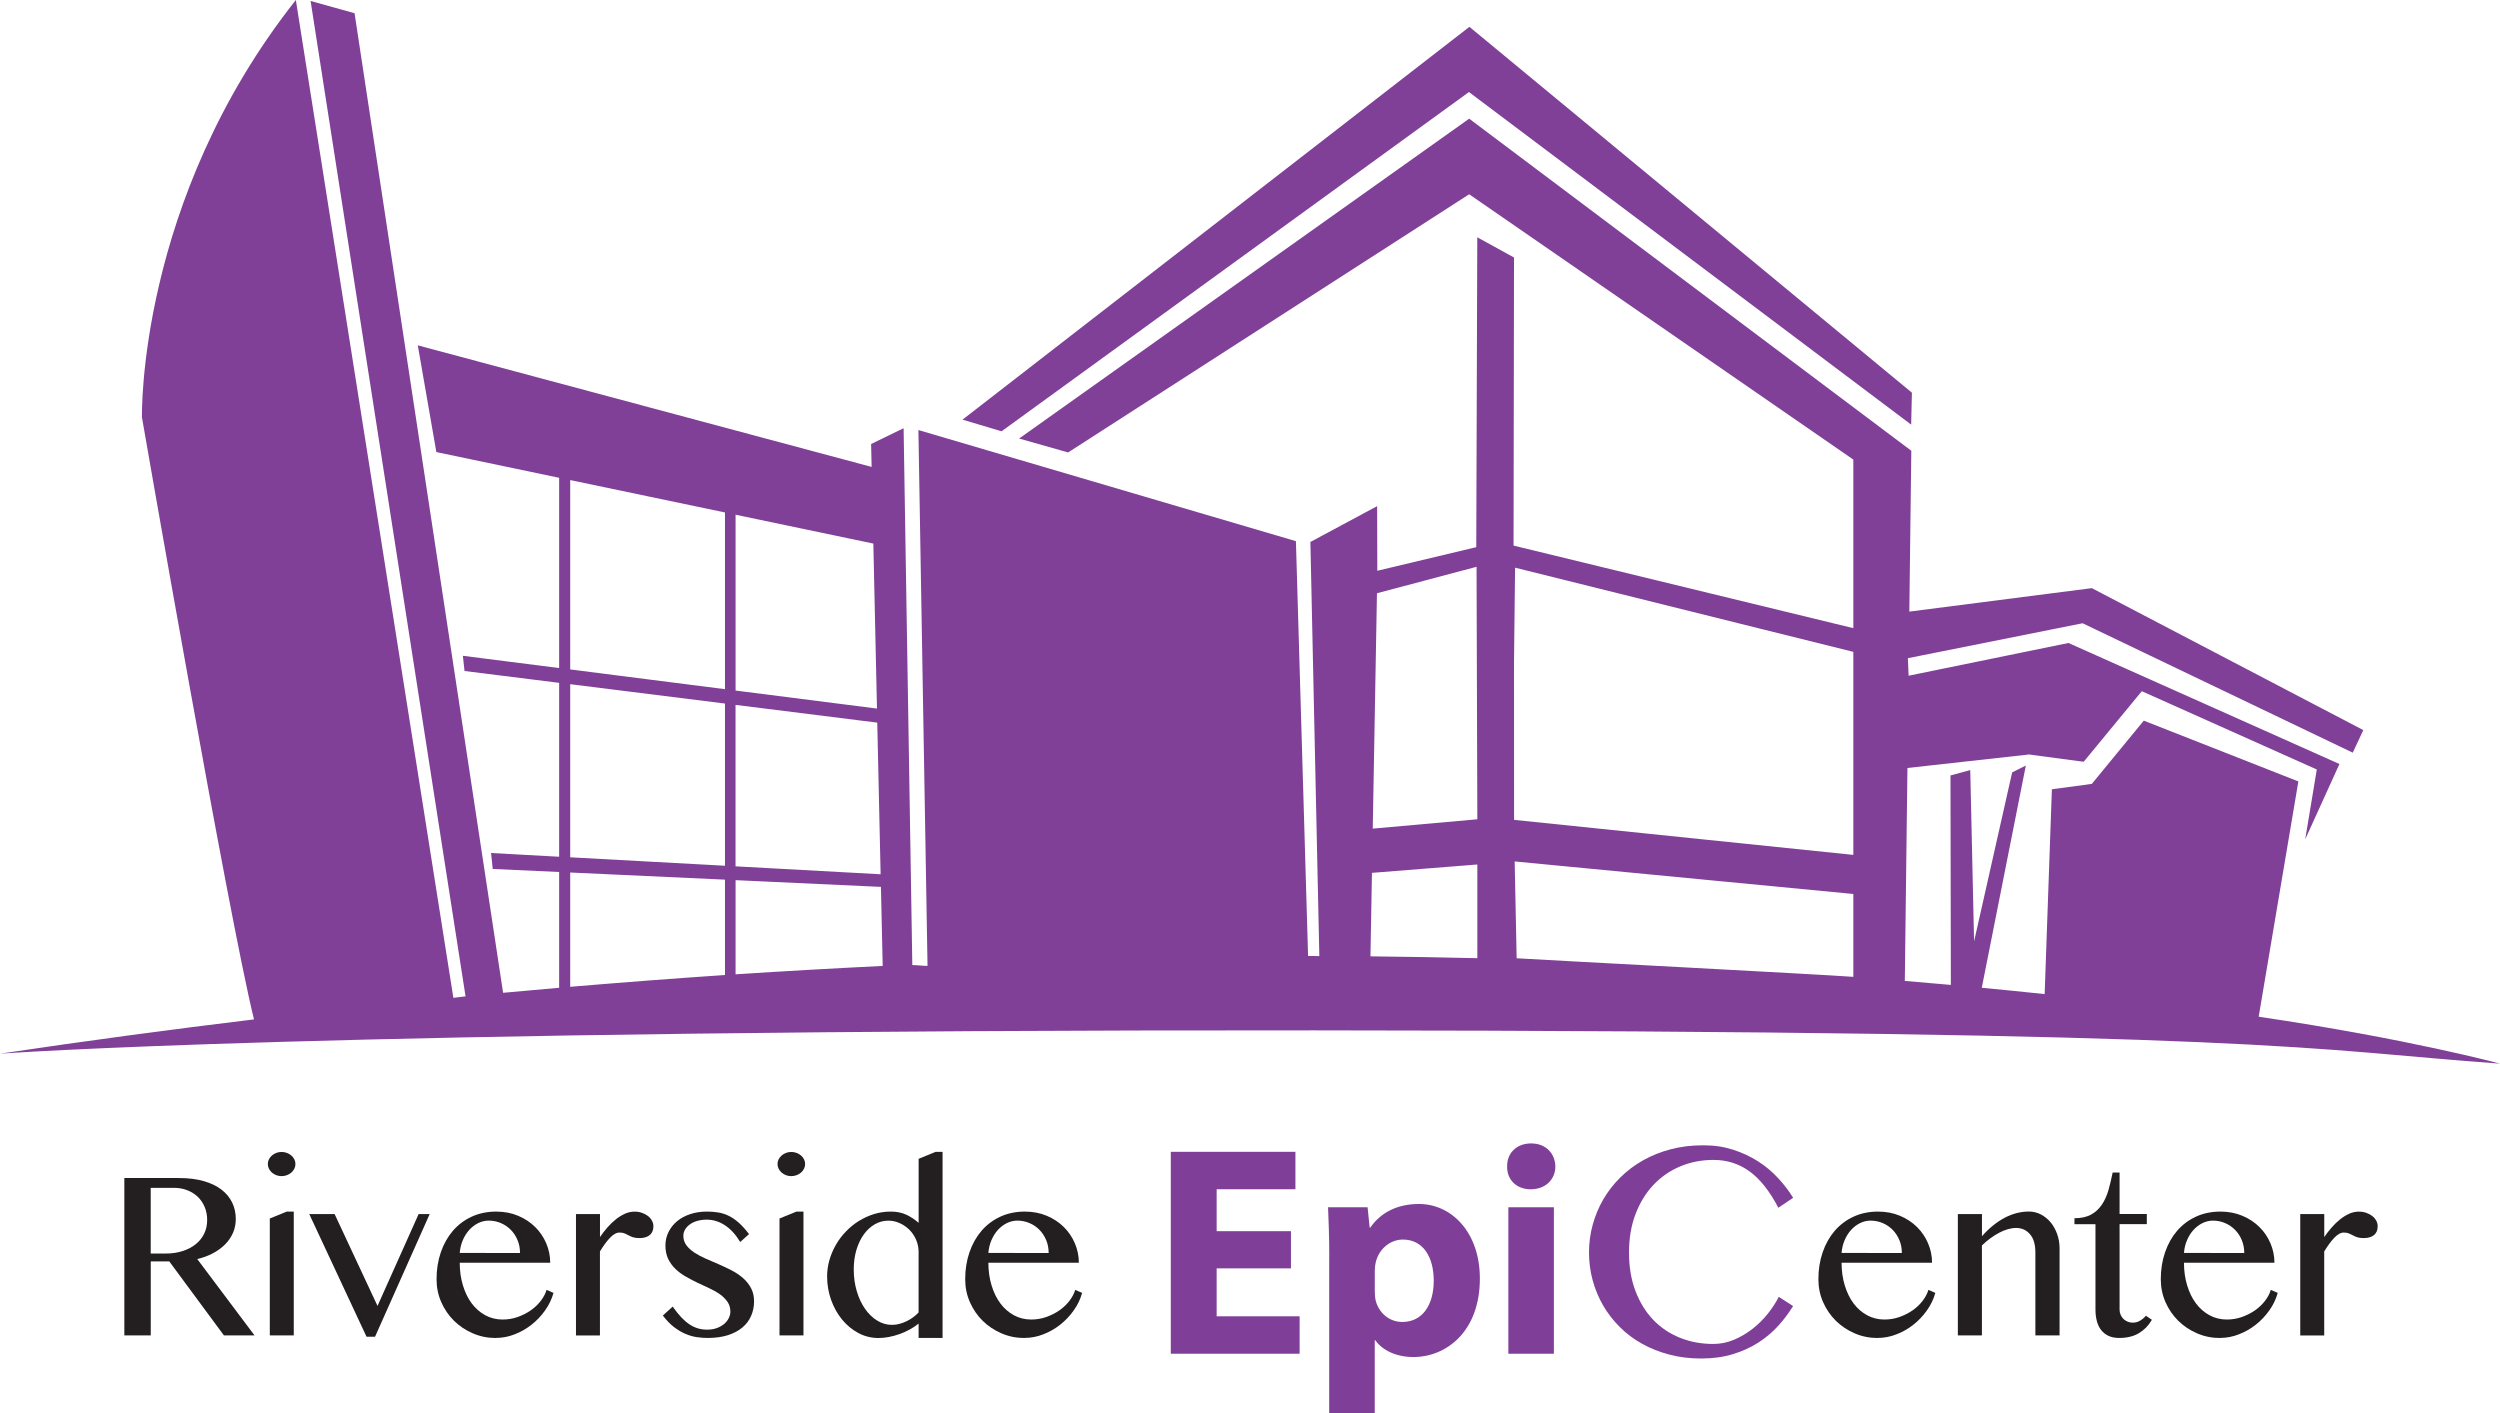 <?xml version="1.0" encoding="UTF-8"?>
<svg id="Layer_2" data-name="Layer 2" xmlns="http://www.w3.org/2000/svg" viewBox="0 0 542.43 306.59">
  <defs>
    <style>
      .cls-1 {
        fill: #7f3f98;
      }

      .cls-2 {
        fill: #231f20;
      }

      .cls-3 {
        fill: #804098;
      }
    </style>
  </defs>
  <g id="Riverside_EpiCenter_Logo" data-name="Riverside EpiCenter Logo">
    <g id="_2-EpiCenter_Color_on_Black" data-name="2-EpiCenter Color on Black">
      <g>
        <g>
          <g>
            <path class="cls-2" d="M26.97,255.6h11.81c2.06,0,3.86.22,5.41.66,1.54.44,2.83,1.06,3.86,1.85,1.03.79,1.8,1.73,2.33,2.82.52,1.08.78,2.27.78,3.57,0,1.06-.2,2.05-.6,2.98-.4.92-.97,1.76-1.7,2.5-.74.75-1.62,1.39-2.65,1.94-1.03.55-2.17.97-3.41,1.26l12.43,16.57h-6.64l-11.86-16.06h-4.02v16.06h-5.73v-34.14ZM32.7,271.98h3.31c1.29,0,2.48-.17,3.57-.52,1.09-.34,2.03-.83,2.83-1.46.8-.63,1.43-1.39,1.87-2.29.45-.9.67-1.91.67-3.02,0-1.01-.18-1.95-.54-2.8s-.86-1.6-1.49-2.21c-.64-.61-1.4-1.09-2.28-1.43-.88-.35-1.85-.52-2.89-.52h-5.05v14.24Z"/>
            <path class="cls-2" d="M61.09,249.94c.41,0,.8.07,1.16.21s.69.33.96.56c.27.24.49.51.65.83.16.32.24.66.24,1.02s-.08.7-.24,1.02-.38.6-.65.84c-.27.24-.59.42-.96.56s-.76.21-1.16.21-.79-.07-1.15-.21-.67-.33-.94-.56c-.27-.24-.49-.52-.65-.84s-.24-.66-.24-1.02.08-.7.24-1.02c.16-.32.38-.59.65-.83.27-.24.58-.42.94-.56s.74-.21,1.15-.21ZM58.54,264.38l3.68-1.5h1.52v26.86h-5.2v-25.37Z"/>
            <path class="cls-2" d="M72.6,263.42l9.31,19.93,8.92-19.93h2.4l-11.86,26.62h-1.84l-12.43-26.62h5.49Z"/>
            <path class="cls-2" d="M107.61,290.31c-1.78,0-3.45-.33-5.01-1.01-1.56-.67-2.93-1.58-4.09-2.73-1.17-1.15-2.09-2.5-2.77-4.05-.68-1.54-1.02-3.2-1.02-4.96,0-2.11.31-4.06.93-5.86s1.5-3.35,2.62-4.66c1.13-1.3,2.49-2.33,4.08-3.06,1.59-.73,3.36-1.1,5.31-1.1,1.73,0,3.32.3,4.76.91,1.44.6,2.67,1.42,3.7,2.44,1.03,1.02,1.83,2.2,2.4,3.54.57,1.34.86,2.74.86,4.21h-19.63c0,1.76.23,3.4.69,4.91.46,1.51,1.09,2.82,1.91,3.91s1.8,1.95,2.94,2.57c1.14.62,2.39.93,3.75.93,1.14,0,2.24-.18,3.28-.55,1.04-.37,1.99-.85,2.84-1.44.85-.59,1.57-1.28,2.17-2.06s1.02-1.57,1.26-2.39l1.5.66c-.38,1.36-.98,2.63-1.83,3.81-.84,1.19-1.82,2.22-2.94,3.1-1.12.88-2.34,1.58-3.68,2.09-1.33.52-2.68.77-4.03.77ZM112.83,271.87c0-.99-.17-1.92-.53-2.78s-.83-1.6-1.45-2.23c-.61-.63-1.33-1.12-2.16-1.48s-1.71-.54-2.66-.54c-.78,0-1.54.18-2.27.54-.73.36-1.37.85-1.94,1.47-.56.62-1.03,1.36-1.4,2.22-.37.86-.59,1.78-.67,2.78l13.06.02Z"/>
            <path class="cls-2" d="M124.98,263.42h5.2v4.98c.5-.73,1.05-1.44,1.64-2.11.59-.67,1.2-1.25,1.84-1.76.64-.5,1.3-.9,1.97-1.2s1.37-.44,2.07-.44c.57,0,1.1.09,1.59.26.49.17.92.4,1.29.68.37.29.66.62.87,1.01.21.38.32.79.32,1.21,0,.85-.27,1.49-.8,1.93-.53.43-1.27.65-2.22.65-.59,0-1.06-.06-1.41-.18-.35-.12-.67-.26-.96-.42s-.57-.29-.87-.42c-.29-.12-.66-.18-1.1-.18-.34,0-.69.1-1.04.31-.35.2-.7.49-1.05.86-.35.37-.71.8-1.07,1.3s-.72,1.04-1.08,1.63v18.23h-5.2v-26.32Z"/>
            <path class="cls-2" d="M153.54,288.49c.72,0,1.38-.11,1.98-.33.61-.22,1.12-.51,1.56-.87s.77-.78,1.02-1.25c.24-.47.37-.96.37-1.44,0-.8-.2-1.5-.6-2.1-.4-.59-.93-1.13-1.59-1.62-.66-.48-1.42-.92-2.27-1.31-.85-.39-1.71-.8-2.59-1.21-.87-.42-1.74-.87-2.58-1.35-.85-.48-1.61-1.04-2.27-1.67s-1.19-1.36-1.59-2.18c-.4-.83-.6-1.8-.6-2.93,0-1.06.23-2.04.68-2.94s1.07-1.67,1.86-2.33c.79-.66,1.74-1.17,2.84-1.53,1.1-.37,2.31-.55,3.62-.55.87,0,1.68.06,2.45.19.77.12,1.51.36,2.24.71.73.35,1.45.84,2.18,1.48.73.64,1.48,1.47,2.27,2.5l-1.91,1.72c-1-1.64-2.11-2.85-3.35-3.65-1.23-.8-2.55-1.2-3.96-1.2-.74,0-1.41.1-2.04.28s-1.15.44-1.59.76-.78.69-1.03,1.11c-.25.42-.37.87-.37,1.35,0,.78.22,1.47.66,2.06.44.59,1.02,1.12,1.74,1.59s1.54.91,2.45,1.31c.92.4,1.85.81,2.82,1.22.96.42,1.9.86,2.82,1.34.92.47,1.73,1.03,2.45,1.65.72.63,1.3,1.36,1.74,2.18.44.82.66,1.79.66,2.88s-.21,2.16-.63,3.13c-.42.97-1.04,1.81-1.88,2.52s-1.88,1.27-3.15,1.68-2.74.61-4.42.61c-.77,0-1.56-.06-2.37-.18-.81-.12-1.63-.36-2.45-.71-.83-.35-1.65-.85-2.48-1.48s-1.63-1.47-2.41-2.5l2.13-1.93c.64.9,1.25,1.66,1.84,2.29.59.63,1.18,1.14,1.78,1.54.6.4,1.22.7,1.86.89.64.19,1.34.28,2.1.28Z"/>
            <path class="cls-2" d="M171.68,249.94c.41,0,.8.07,1.16.21s.69.33.96.56c.27.24.49.51.65.83.16.32.24.66.24,1.02s-.08.7-.24,1.02-.38.6-.65.84c-.27.24-.59.42-.96.56s-.76.21-1.16.21-.79-.07-1.15-.21-.67-.33-.94-.56c-.27-.24-.49-.52-.65-.84s-.24-.66-.24-1.02.08-.7.24-1.02c.16-.32.38-.59.65-.83.27-.24.58-.42.94-.56s.74-.21,1.15-.21ZM169.13,264.38l3.68-1.5h1.52v26.86h-5.2v-25.37Z"/>
            <path class="cls-2" d="M199.32,287.17c-.6.49-1.26.93-1.96,1.31-.7.38-1.44.71-2.19.98-.76.27-1.53.48-2.31.63-.77.15-1.53.22-2.27.22-1.55,0-3-.36-4.35-1.08-1.35-.72-2.52-1.69-3.53-2.92-1-1.22-1.8-2.64-2.38-4.26-.58-1.62-.87-3.32-.87-5.12,0-1.19.17-2.37.5-3.53.34-1.16.8-2.26,1.4-3.3s1.31-2,2.16-2.88c.84-.88,1.78-1.65,2.81-2.29s2.13-1.15,3.3-1.51c1.17-.36,2.39-.54,3.66-.54s2.39.23,3.36.68c.97.45,1.85,1.04,2.67,1.77v-13.9l3.65-1.5h1.54v40.37h-5.2v-3.14ZM199.32,271.78c0-1.03-.19-1.97-.57-2.83-.38-.86-.89-1.59-1.51-2.19-.62-.6-1.32-1.07-2.11-1.41-.78-.34-1.58-.5-2.38-.5-1.05,0-2.02.26-2.93.78s-1.7,1.25-2.38,2.18-1.21,2.05-1.61,3.34c-.39,1.3-.59,2.73-.59,4.28,0,1.67.22,3.23.65,4.7.43,1.46,1.03,2.74,1.78,3.82.75,1.09,1.63,1.95,2.64,2.57,1,.63,2.08.94,3.22.94.55,0,1.1-.07,1.65-.22s1.07-.34,1.57-.59c.5-.24.97-.53,1.41-.86s.83-.67,1.15-1.03v-12.99Z"/>
            <path class="cls-2" d="M222.31,290.31c-1.78,0-3.45-.33-5.01-1.01-1.56-.67-2.93-1.58-4.09-2.73-1.17-1.15-2.09-2.5-2.77-4.05-.68-1.54-1.02-3.2-1.02-4.96,0-2.11.31-4.06.93-5.86.62-1.8,1.5-3.35,2.62-4.66,1.13-1.3,2.49-2.33,4.08-3.06,1.59-.73,3.36-1.1,5.31-1.1,1.73,0,3.32.3,4.76.91,1.44.6,2.67,1.42,3.7,2.44,1.03,1.02,1.83,2.2,2.4,3.54.57,1.34.86,2.74.86,4.21h-19.63c0,1.76.23,3.4.69,4.91.46,1.51,1.09,2.82,1.91,3.91.82,1.1,1.8,1.95,2.94,2.57,1.14.62,2.39.93,3.75.93,1.14,0,2.24-.18,3.28-.55,1.04-.37,1.99-.85,2.84-1.44.85-.59,1.57-1.28,2.17-2.06s1.02-1.57,1.26-2.39l1.5.66c-.38,1.36-.98,2.63-1.83,3.81-.84,1.19-1.82,2.22-2.94,3.1-1.12.88-2.34,1.58-3.68,2.09-1.33.52-2.68.77-4.03.77ZM227.53,271.87c0-.99-.17-1.92-.53-2.78s-.83-1.6-1.45-2.23c-.61-.63-1.33-1.12-2.16-1.48s-1.71-.54-2.66-.54c-.78,0-1.54.18-2.27.54-.73.36-1.37.85-1.94,1.47-.56.62-1.03,1.36-1.4,2.22-.37.86-.59,1.78-.67,2.78l13.06.02Z"/>
          </g>
          <g>
            <path class="cls-1" d="M280.1,275.2h-16.12v10.4h18v8.12h-27.95v-43.81h27.04v8.12h-17.09v9.1h16.12v8.06Z"/>
            <path class="cls-1" d="M288.41,272.6c0-4.16-.13-7.73-.26-10.66h8.58l.45,4.42h.13c2.34-3.38,5.98-5.13,10.59-5.13,6.95,0,13.19,6.04,13.19,16.18,0,11.57-7.34,17.03-14.43,17.03-3.83,0-6.82-1.56-8.25-3.64h-.13v15.79h-9.88v-33.99ZM298.29,280.07c0,.78.06,1.5.19,2.08.65,2.66,2.92,4.68,5.78,4.68,4.29,0,6.82-3.57,6.82-8.97,0-5.07-2.27-8.91-6.69-8.91-2.79,0-5.26,2.08-5.91,5.01-.13.52-.19,1.17-.19,1.76v4.35Z"/>
            <path class="cls-1" d="M337.47,253.1c0,2.73-2.08,4.94-5.33,4.94s-5.2-2.21-5.13-4.94c-.07-2.86,2.01-5.01,5.2-5.01s5.2,2.15,5.26,5.01ZM327.27,293.72v-31.78h9.88v31.78h-9.88Z"/>
            <path class="cls-1" d="M353.45,271.77c0,3.11.46,5.89,1.4,8.34.93,2.45,2.21,4.53,3.84,6.24,1.63,1.7,3.56,3,5.79,3.9,2.23.9,4.65,1.35,7.25,1.35,1.54,0,3.04-.3,4.47-.9,1.44-.6,2.77-1.39,4.01-2.35,1.24-.96,2.34-2.05,3.32-3.27s1.78-2.45,2.41-3.7l3.11,2c-.91,1.48-1.98,2.91-3.22,4.28-1.24,1.37-2.67,2.58-4.3,3.63-1.63,1.05-3.47,1.89-5.52,2.52-2.05.63-4.35.95-6.88.95s-4.73-.28-6.88-.84c-2.16-.56-4.14-1.34-5.95-2.35-1.81-1.01-3.43-2.22-4.85-3.64s-2.63-2.97-3.62-4.68c-.98-1.7-1.74-3.53-2.27-5.47-.53-1.95-.79-3.95-.79-6.03s.27-4.09.81-6.04c.54-1.96,1.31-3.8,2.31-5.52,1.01-1.72,2.24-3.31,3.7-4.74,1.46-1.44,3.1-2.67,4.93-3.7,1.83-1.03,3.84-1.83,6.01-2.4,2.18-.57,4.51-.85,6.98-.85s4.51.31,6.49.95c1.98.63,3.79,1.48,5.43,2.52,1.64,1.05,3.09,2.26,4.36,3.64,1.27,1.37,2.36,2.8,3.27,4.28l-3.21,2.16c-1.86-3.57-3.93-6.2-6.22-7.87-2.28-1.67-4.91-2.51-7.87-2.51-2.56,0-4.95.47-7.17,1.39-2.22.93-4.16,2.26-5.81,4-1.65,1.74-2.95,3.84-3.9,6.32-.95,2.47-1.43,5.27-1.43,8.38Z"/>
          </g>
          <g>
            <path class="cls-2" d="M407.43,290.31c-1.78,0-3.45-.33-5.01-1.01-1.56-.67-2.93-1.58-4.09-2.73-1.17-1.15-2.09-2.5-2.77-4.05-.68-1.54-1.02-3.2-1.02-4.96,0-2.11.31-4.06.93-5.86.62-1.8,1.5-3.35,2.62-4.66,1.13-1.3,2.49-2.33,4.08-3.06,1.59-.73,3.36-1.1,5.31-1.1,1.73,0,3.32.3,4.76.91,1.44.6,2.67,1.42,3.7,2.44,1.03,1.02,1.83,2.2,2.4,3.54.57,1.34.86,2.74.86,4.21h-19.63c0,1.76.23,3.4.69,4.91.46,1.51,1.09,2.82,1.91,3.91.82,1.1,1.8,1.95,2.94,2.57,1.14.62,2.39.93,3.75.93,1.14,0,2.24-.18,3.28-.55,1.04-.37,1.99-.85,2.84-1.44.85-.59,1.57-1.28,2.17-2.06.6-.78,1.02-1.57,1.26-2.39l1.5.66c-.38,1.36-.98,2.63-1.83,3.81-.84,1.19-1.82,2.22-2.94,3.1-1.12.88-2.34,1.58-3.68,2.09-1.33.52-2.68.77-4.03.77ZM412.65,271.87c0-.99-.17-1.92-.53-2.78s-.83-1.6-1.45-2.23c-.61-.63-1.33-1.12-2.16-1.48s-1.71-.54-2.66-.54c-.78,0-1.54.18-2.27.54-.73.36-1.37.85-1.94,1.47-.56.62-1.03,1.36-1.4,2.22-.37.86-.59,1.78-.67,2.78l13.06.02Z"/>
            <path class="cls-2" d="M424.81,263.42h5.22v4.8c1.58-1.78,3.24-3.11,4.95-4.01,1.71-.89,3.46-1.34,5.25-1.34.91,0,1.78.21,2.58.63.81.42,1.51.99,2.11,1.7s1.07,1.57,1.42,2.54.53,2,.53,3.1v18.9h-5.25v-18.01c0-1.73-.39-3.05-1.18-3.95-.78-.9-1.79-1.35-3.01-1.35-.56,0-1.14.09-1.77.27s-1.25.43-1.89.77c-.64.33-1.27.73-1.91,1.2-.64.47-1.25.98-1.84,1.56v19.51h-5.22v-26.32Z"/>
            <path class="cls-2" d="M466.89,286.38c-.7,1.21-1.63,2.17-2.79,2.87-1.16.7-2.59,1.05-4.29,1.05-.88,0-1.65-.15-2.29-.44-.65-.3-1.18-.71-1.61-1.25s-.74-1.18-.94-1.94c-.2-.75-.31-1.58-.31-2.5v-18.55h-4.56v-1.3c1.47,0,2.68-.27,3.63-.8.95-.53,1.72-1.25,2.33-2.16.6-.9,1.08-1.96,1.42-3.15.34-1.19.64-2.46.91-3.8h1.5v8.99h5.91v2.21h-5.91v18.55c0,.39.07.76.22,1.1.15.35.35.64.6.9.25.25.56.45.91.6.35.15.72.22,1.12.22.59,0,1.12-.14,1.6-.43.48-.29.9-.64,1.26-1.07l1.3.88Z"/>
            <path class="cls-2" d="M481.72,290.31c-1.78,0-3.45-.33-5.01-1.01-1.56-.67-2.93-1.58-4.09-2.73-1.17-1.15-2.09-2.5-2.77-4.05-.68-1.54-1.02-3.2-1.02-4.96,0-2.11.31-4.06.93-5.86.62-1.8,1.5-3.35,2.62-4.66,1.13-1.3,2.49-2.33,4.08-3.06,1.59-.73,3.36-1.1,5.31-1.1,1.73,0,3.32.3,4.76.91,1.44.6,2.67,1.42,3.7,2.44,1.03,1.02,1.83,2.2,2.4,3.54.57,1.34.86,2.74.86,4.21h-19.63c0,1.76.23,3.4.69,4.91.46,1.51,1.09,2.82,1.91,3.91s1.8,1.95,2.94,2.57c1.14.62,2.39.93,3.75.93,1.14,0,2.24-.18,3.28-.55,1.04-.37,1.99-.85,2.84-1.44.85-.59,1.57-1.28,2.17-2.06s1.02-1.57,1.26-2.39l1.5.66c-.38,1.36-.98,2.63-1.83,3.81-.84,1.19-1.82,2.22-2.94,3.1-1.12.88-2.34,1.58-3.68,2.09-1.33.52-2.68.77-4.03.77ZM486.94,271.87c0-.99-.17-1.92-.53-2.78-.35-.86-.83-1.6-1.45-2.23-.61-.63-1.33-1.12-2.16-1.48s-1.71-.54-2.66-.54c-.78,0-1.54.18-2.27.54-.73.36-1.37.85-1.94,1.47-.56.62-1.03,1.36-1.4,2.22-.37.86-.59,1.78-.67,2.78l13.06.02Z"/>
            <path class="cls-2" d="M499.1,263.42h5.2v4.98c.5-.73,1.05-1.44,1.64-2.11.59-.67,1.2-1.25,1.84-1.76.64-.5,1.3-.9,1.97-1.2s1.37-.44,2.07-.44c.57,0,1.1.09,1.59.26.49.17.92.4,1.29.68.37.29.66.62.87,1.01.21.38.32.79.32,1.21,0,.85-.27,1.49-.8,1.93-.53.43-1.27.65-2.22.65-.59,0-1.06-.06-1.41-.18-.35-.12-.67-.26-.96-.42s-.57-.29-.87-.42c-.29-.12-.66-.18-1.1-.18-.34,0-.69.1-1.04.31-.35.2-.7.49-1.05.86-.35.37-.71.8-1.07,1.3s-.72,1.04-1.08,1.63v18.23h-5.2v-26.32Z"/>
          </g>
        </g>
        <g>
          <path class="cls-3" d="M328.5,143.51l.23-20.34,73.65,18.33-.27-5.21-73.71-17.91.1-62.51-7.97-4.38-.22,67.23-21.47,5.12h0l-.04-14.02-14.48,7.77,1.94,89.85c-.67,0-1.76-.01-2.44-.02l-2.64-90-81.91-24.11,1.98,116.26c-.77.03-2.53-.2-3.3-.17l-1.89-116.49-7.05,3.43.11,4.97-98.47-26.38,4.03,23.16,26.64,5.58v41.28l-20.89-2.66.36,3.3,20.53,2.57v37.73l-14.77-.81.36,3.46,14.41.66v25.12c-4.03.35-8.08.71-12.16,1.09L76.93,2.87,67.39.21l33.62,215.97c-.56.05-2.08.27-2.64.32L64.19,0C29.69,43.65,30.8,90.56,30.8,90.56c0,0,18.76,108.15,24.31,130.62-17.99,2.18-36.36,4.64-55.11,7.44,0,0,69.75-5.21,285.13-5.06,210.17.14,215.84,4.27,257.3,7.22,0,0-19.86-5.38-52.36-10.18l8.61-51.05-33.54-13.19-11.27,13.72-8.67,1.17-1.57,44.44c-4.41-.47-8.96-.92-13.64-1.37l9.56-48.22-2.97,1.49-8.26,36.66-.83-37.16-4.29,1.16.08,45.45c-3.27-.3-6.6-.59-9.99-.87l.57-46.2,26.39-2.93,11.85,1.58,12.61-15.31,37.97,16.99-2.52,15.16,7.43-16.35-58.79-26.26-34.68,7.1-.17-3.8,37.92-7.58,58.61,28.08,2.29-4.9-58.9-30.8-39.6,5.09.43-34.9-95.93-72.05-97.65,69.4,10.63,3.02,87.02-56.02,83.35,57.57v112.23c-7.15-.54-65.41-3.56-73.05-4.03l-.43-21.01,73.49,7.06v-8.48l-73.62-7.6M191.07,189.69l-31.48-1.72v-35.03l30.75,3.85.73,32.9ZM191.14,192.42l.38,17.16c-10.45.51-21.08,1.11-31.92,1.82v-20.43l31.54,1.46ZM190.28,153.74l-30.68-3.91v-38.15l29.89,6.26.79,35.81ZM123.72,104.16l33.58,7.03v38.34l-33.58-4.28v-41.08ZM123.72,148.45l33.58,4.2v35.19l-33.58-1.83v-37.56ZM123.72,189.31l33.58,1.55v20.69c-11,.74-22.2,1.6-33.58,2.56v-24.81ZM298.75,128.72l21.62-5.74.17,54.78-23.19,2.07v9.58l23.19-1.84v20.33c-7.56-.18-15.29-.32-23.19-.4l1.41-78.78Z"/>
          <polygon class="cls-3" points="318.72 19.97 414.67 92.13 414.83 85.2 318.82 5.82 208.84 91.05 217.31 93.58 318.72 19.97"/>
        </g>
      </g>
    </g>
  </g>
</svg>